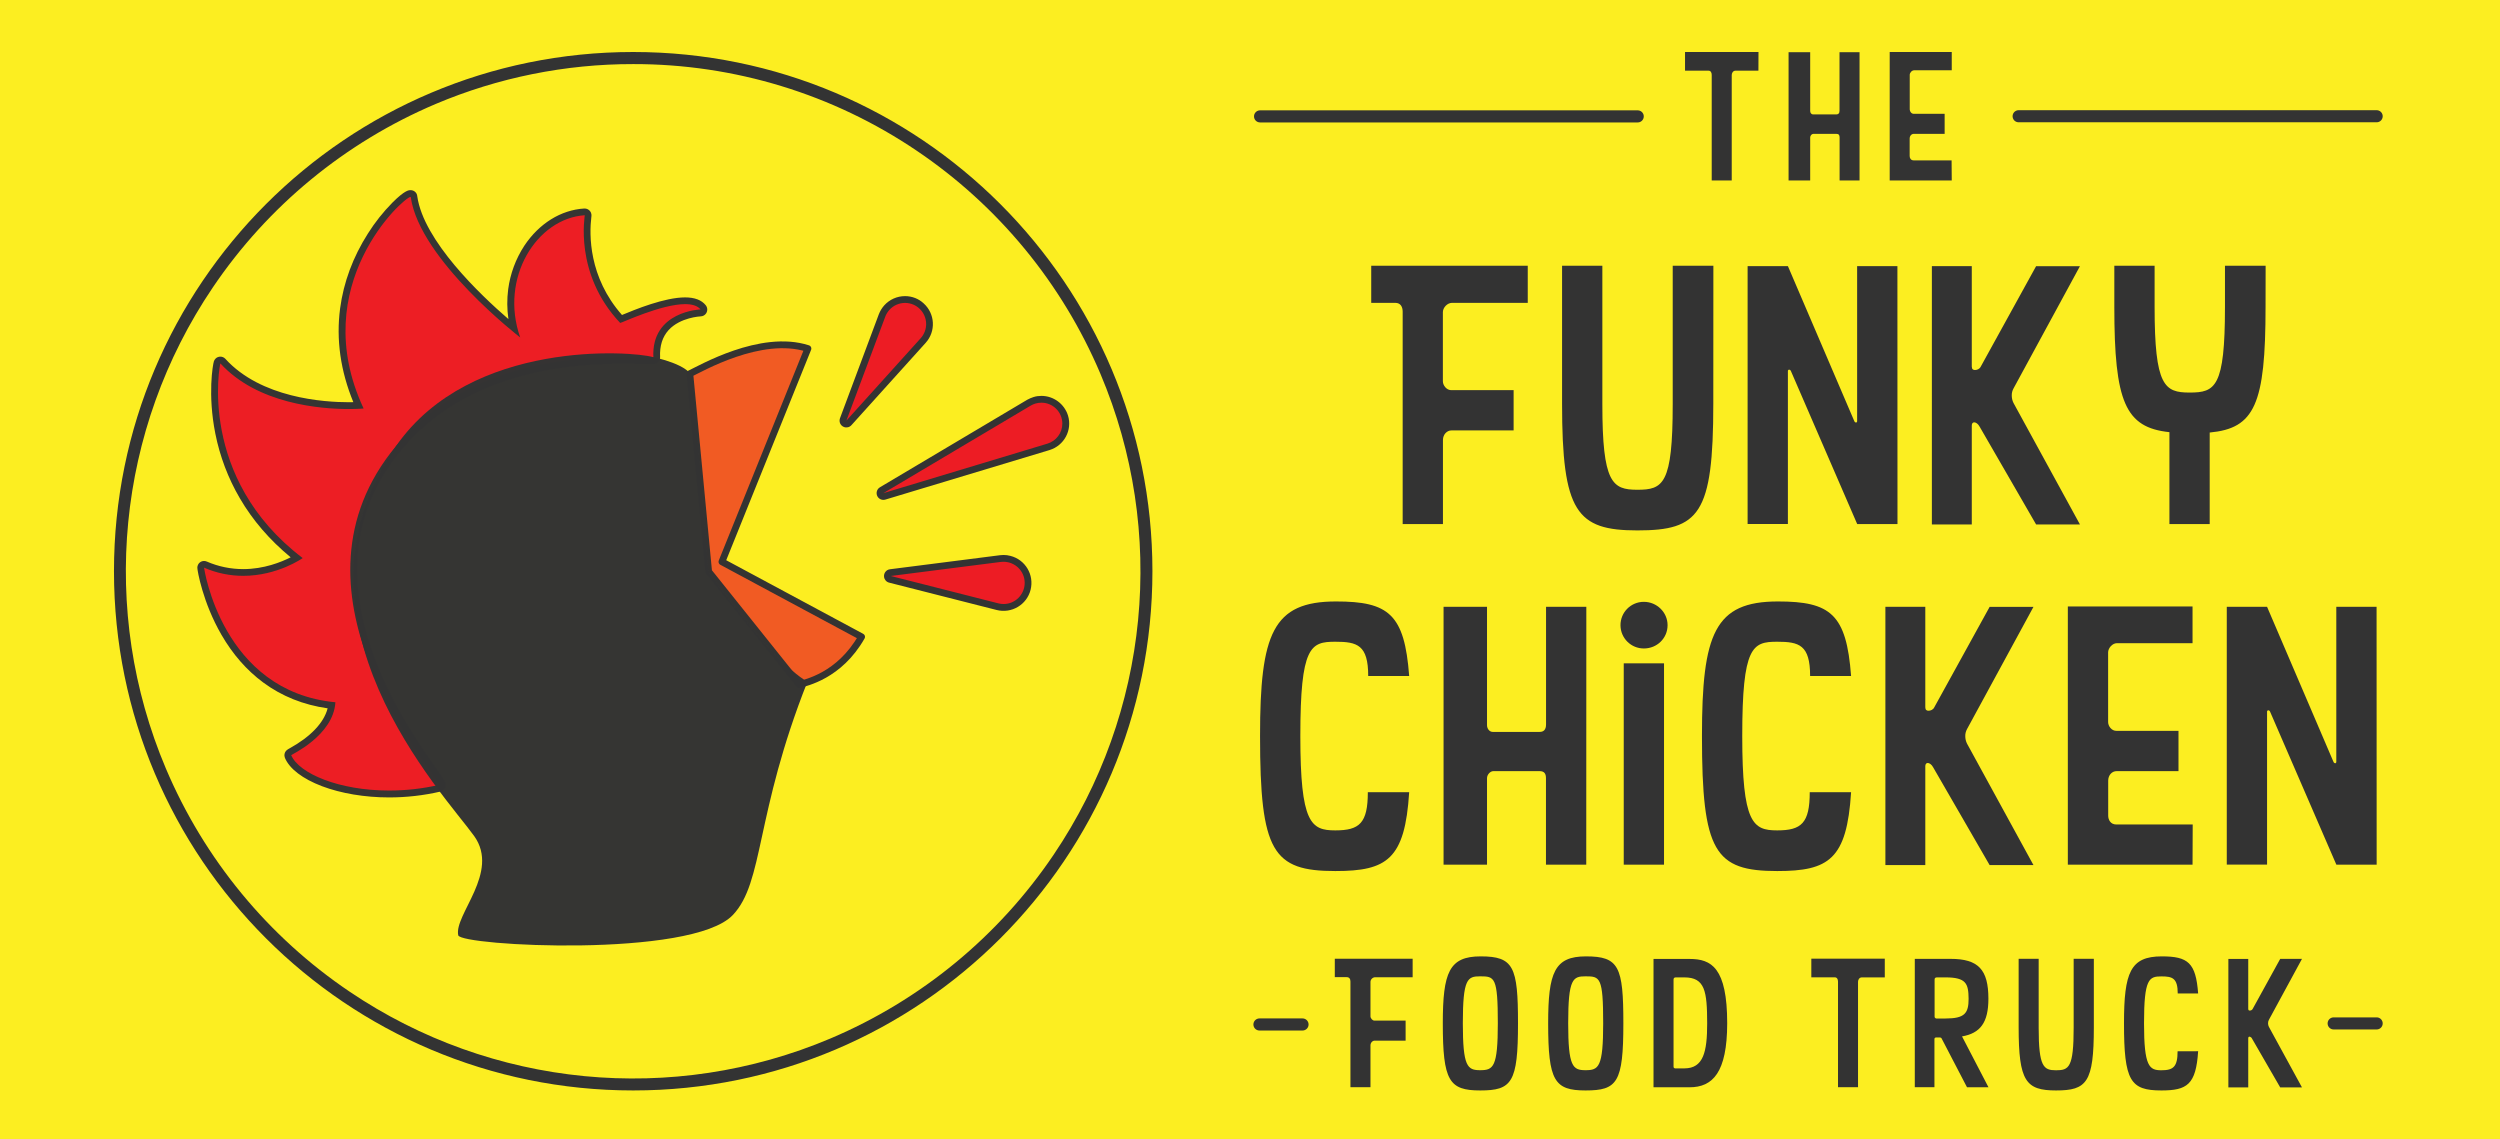 <?xml version="1.0" encoding="utf-8"?>
<!-- Generator: Adobe Illustrator 25.1.0, SVG Export Plug-In . SVG Version: 6.00 Build 0)  -->
<svg version="1.1" id="Layer_1" xmlns="http://www.w3.org/2000/svg" xmlns:xlink="http://www.w3.org/1999/xlink" x="0px" y="0px"
	 viewBox="0 0 3307.8 1507.6" style="enable-background:new 0 0 3307.8 1507.6;" xml:space="preserve">
<style type="text/css">
	.st0{fill:#FCEE21;}
	.st1{fill:#333333;}
	.st2{opacity:0.99;}
	.st3{fill:#ED1C24;}
	.st4{opacity:0.99;fill:#F15A24;stroke:#333333;stroke-width:9;stroke-linejoin:round;enable-background:new    ;}
	.st5{fill:none;stroke:#333333;stroke-width:9;stroke-linecap:round;stroke-linejoin:round;}
	.st6{fill:none;stroke:#333333;stroke-width:16;stroke-linecap:round;stroke-miterlimit:10;}
</style>
<g id="Layer_2_1_">
	<g id="Layer_1-2">
		<rect class="st0" width="3307.8" height="1507.6"/>
		<g id="Head_in_Circle">
			<path class="st0" d="M837.8,1434.8c-375.1-0.2-679-304.5-678.7-679.6c0.2-272.6,163.4-518.7,414.4-625
				c345.7-145.6,743.9,16.6,889.5,362.2c145.4,345.2-16.1,742.9-361,889C1018.5,1416.8,928.6,1435,837.8,1434.8z"/>
			<path class="st1" d="M837.8,84.8c133.7-0.2,264.4,39.7,375.1,114.6c107.9,72.8,192.3,175.4,243.1,295.2
				c88.4,208.9,65.1,448.3-61.9,636.3c-72.8,107.9-175.4,192.3-295.2,243.1c-208.9,88.4-448.3,65.1-636.3-61.9
				c-107.9-72.8-192.3-175.4-243.1-295.2c-88.4-208.9-65.1-448.3,61.9-636.3c72.8-107.9,175.4-192.3,295.2-243.1
				C659.2,102.6,748.1,84.7,837.8,84.8 M837.8,68.8c-379.4,0-687,307.6-687,687s307.6,687,687,687s687-307.6,687-687
				S1217.2,68.8,837.8,68.8z"/>
			<g id="Head">
				<g class="st2">
					<path class="st3" d="M514.8,1050.5c-31.5,0-62.5-5.2-87.3-14.6c-24.2-9.2-40.7-21.6-46.3-34.9c-1.6-3.8,1.8-5.7,3.9-6.8
						c31.5-17.3,50.4-38.8,53.8-60.9c-33.2-3.8-62.8-15.3-88.1-34.1c-21.1-15.7-39.3-36.5-53.9-61.7c-24.4-42.1-31.3-84-31.2-86.5
						c0.1-2.5,2.2-4.4,4.7-4.3c0.5,0,1.1,0.1,1.6,0.4c15.8,6.9,32.8,10.4,50,10.4c33.3,0,60-13.1,70.9-19.4
						c-29.6-23.4-53.7-50.7-71.5-81.3c-15.2-26.1-26-54.5-31.8-84.1c-10-50-3.4-89.4-2.1-93.3c0.6-1.9,2.3-3.1,4.3-3.1
						c1.3,0,2.5,0.5,3.3,1.5c48.4,53.2,132.7,58.9,166.8,58.9c5.1,0,9.4-0.1,12.6-0.3c-18.7-42.5-25.3-85.4-19.8-127.7
						c4.5-34,16.6-66.7,36.1-97.3c9.1-14.5,19.8-27.9,31.8-40.1c6.9-6.9,16.1-15.2,20.7-15.2c2.4,0,4.5,1.8,4.9,4.2
						c9.4,66.1,99.9,146.9,132,173.6c-8.8-36.8-2.5-75.6,17.8-106.3c18.7-28.2,46.3-45.5,75.8-47.3c0.1,0,0.2,0,0.3,0
						c1.3,0,2.5,0.6,3.4,1.5c1.4,1.6,1.2,3.1,1,5c-2.8,23.4-4.1,83,43.8,135.3c1-0.4,2.3-1,3.6-1.5c16.4-6.8,54.8-22.7,81.1-22.7
						c11.1,0,19.1,2.9,23.8,8.7c1.6,1.9,1.2,4.8-0.7,6.3c-0.8,0.6-1.7,1-2.7,1c-0.3,0-28.8,1.3-45.7,19.7c-9,9.8-13.2,23-12.4,39
						c0.1,2.5-1.8,4.6-4.3,4.7c0,0-0.1,0-0.1,0c-0.9,0-1.8,0-2.8,0c-3.3,0-7.5-0.1-12.3-0.2c-6.9-0.2-15.5-0.3-25.2-0.3
						c-132.7,0-232.6,39.1-296.7,116.2c-136.7,164.3-0.5,359.3,44.3,423.4c6.5,9.3,11.2,16.1,13.2,20c1.1,2.2,0.2,4.9-2,6
						c-0.3,0.2-0.7,0.3-1,0.4C560,1047.9,537.4,1050.5,514.8,1050.5z"/>
					<path class="st1" d="M543.1,260.6c0.2,0,0.4,0.1,0.4,0.3c11.7,82.9,144.8,185.6,144.8,185.6c-27.8-78.9,22.2-157.7,85.4-161.7
						l0,0c0.5,0-14.8,77.3,46.9,142.5c0,0,0,0,0,0c1.9,0,54.3-24.9,86-24.9c8.9,0,16.2,2,20.3,7c0,0-65.4,2.3-62.4,63.4
						c-0.8,0-1.8,0-2.7,0c-8,0-21-0.5-37.5-0.5c-71.7,0-210.6,10.1-300.2,117.8c-158.4,190.3,41.9,418.6,56.9,448.4
						c-21.7,5-43.9,7.5-66.2,7.5c-66.1,0-119.2-22.5-129.5-46.8c-0.2-0.6,55.8-25.9,58.5-70C293.5,915,269.9,751.2,270,751.1l0,0
						c16.3,7.1,34,10.8,51.8,10.8c45.6,0,78.7-23.5,78.7-23.5C260.7,632.2,291,480.8,291.6,480.8l0,0c49,53.8,132.5,60.4,170.1,60.4
						c12.1,0,19.4-0.7,19.4-0.7C404.7,376.9,534.6,260.6,543.1,260.6 M543.1,251.6c-2.2,0-7.4,0-23.9,16.5
						c-12.2,12.4-23.1,26.1-32.4,40.9c-19.8,31.1-32.2,64.5-36.8,99.1c-5.4,41.1,0.5,82.7,17.5,124c-1.8,0-3.8,0.1-5.9,0.1
						c-33.4,0-116.3-5.6-163.4-57.4c-0.1-0.1-0.2-0.2-0.3-0.3c-3.5-3.5-9.2-3.5-12.7,0c-1,1-1.7,2.2-2.2,3.6
						c-1.4,4.2-8.4,43.8,1.9,95.6c6,30.1,16.9,59,32.4,85.5c17,29.2,39.6,55.4,67.3,78.2c-12.7,6.4-35.5,15.6-62.8,15.6
						c-16.6,0-33-3.4-48.2-10c-4.6-2-9.9,0.1-11.8,4.7c-0.5,1.1-0.7,2.4-0.7,3.6c0,3.4,7.1,45.8,31.9,88.6
						c14.9,25.8,33.5,47,55.1,63c24.7,18.3,53.4,29.8,85.4,34.3c-4.9,19.1-22.6,37.7-50.6,53.1c-0.7,0.4-1.3,0.7-1.6,0.9
						c-5.8,3.4-5.4,8.9-4.3,11.6c6.1,14.5,23.5,27.7,48.9,37.4c25.3,9.6,56.8,14.9,88.9,14.9c23,0,45.9-2.6,68.2-7.8
						c4.8-1.1,7.9-6,6.7-10.8c-0.2-0.7-0.4-1.4-0.7-2c-2.1-4.2-6.7-10.7-13.6-20.6c-44.3-63.4-179-256.3-44.5-418
						c63.3-76,161.9-114.5,293.3-114.5c9.7,0,18.2,0.2,25.1,0.3c4.9,0.1,9.1,0.2,12.4,0.2c1.1,0,2.1,0,2.9,0c5-0.1,8.9-4.2,8.8-9.2
						c0-0.1,0-0.2,0-0.2c-0.7-14.8,3.1-26.8,11.2-35.7c15.5-17,42.3-18.2,42.6-18.2c5-0.2,8.8-4.4,8.6-9.4c-0.1-1.9-0.8-3.8-2-5.3
						c-5.5-6.9-14.7-10.4-27.3-10.4c-27.2,0-66.2,16.1-82.9,23l-0.6,0.3c-44.5-50.4-43.3-106.9-40.6-129.4c0.3-2.2,0.7-5.4-2.1-8.5
						c-1.7-1.9-4.2-3-6.7-3c-0.2,0-0.4,0-0.6,0c-30.9,1.9-59.8,19.9-79.3,49.3c-11.3,17.3-18.6,37-21.3,57.5
						c-1.7,13.1-1.6,26.4,0.3,39.5c-37.3-32.2-112.3-103.6-120.6-162.5C551.8,255,547.8,251.5,543.1,251.6L543.1,251.6z"/>
				</g>
				<path id="Beak" class="st4" d="M912.7,494.5c13.1-6,94-53.5,156.3-33.3L955.2,743.3l184.8,99.3c-29.6,52-74.2,60.6-82.7,63.3
					L937.6,756.3L912.7,494.5z"/>
				<g id="Head-2" class="st2">
					<path class="st1" d="M606.3,1237.5c-5.8-27.1,55.5-83.2,21.1-131.3c-39.7-55.5-263-288.7-102.6-517.1
						C623.5,448.7,836.7,464.4,864,472.5c0,0,51.3,10,52.8,29.7c6.8,86.2,20.7,254.1,20.7,254.1s81.4,116.9,130.8,145.8
						c-69.6,175.8-57.3,265.1-98.7,308.6C915.3,1268,609.3,1251.6,606.3,1237.5z"/>
				</g>
				<g id="Noise">
					<line class="st5" x1="1374.8" y1="561.8" x2="1168.8" y2="652.4"/>
					<path class="st3" d="M1168.8,656.9c-2.5,0-4.5-2-4.5-4.5c0-1.6,0.8-3.1,2.2-3.9l194.9-115.8c2.2-1.3,4.6-2.4,7.1-3.1
						c17-5.1,34.9,4.7,40,21.7c5,16.9-4.5,34.7-21.4,39.9l-217.1,65.5C1169.7,656.9,1169.2,656.9,1168.8,656.9z"/>
					<path class="st1" d="M1377.9,532.8c15.3,0,27.7,12.4,27.7,27.7c0,12.2-8,22.9-19.7,26.5l-217.1,65.5l194.9-115.8
						c1.9-1.1,4-2,6.1-2.7C1372.5,533.2,1375.2,532.8,1377.9,532.8 M1377.9,523.8c-3.6,0-7.2,0.5-10.6,1.6c-2.8,0.9-5.5,2.1-8.1,3.5
						l0,0l-194.9,115.8c-4.3,2.5-5.7,8.1-3.2,12.3c2.1,3.6,6.4,5.2,10.4,4l217.1-65.5c19.4-5.9,30.4-26.3,24.5-45.7
						C1408.3,534.4,1394,523.8,1377.9,523.8L1377.9,523.8z"/>
					<line class="st5" x1="1322.6" y1="771" x2="1178.7" y2="762.2"/>
					<path class="st3" d="M1327.9,803.7c-2.7,0-5.4-0.3-8-1l-142.3-36.2c-2.4-0.6-3.9-3.1-3.3-5.5c0.5-1.8,2-3.1,3.8-3.4l145.6-18.6
						c1.4-0.2,2.7-0.3,4.1-0.3c17.9,0.2,32.3,14.9,32.1,32.8C1359.8,789.3,1345.5,803.5,1327.9,803.7L1327.9,803.7z"/>
					<path class="st1" d="M1327.8,743.3c15.4,0,28,12.5,28,27.9c0,15.4-12.5,28-27.9,28c-2.3,0-4.7-0.3-7-0.9l-142.3-36.2
						l145.6-18.6C1325.5,743.4,1326.6,743.3,1327.8,743.3 M1327.8,734.3c-1.5,0-3.1,0.1-4.6,0.3l-145.7,18.6
						c-4.9,0.6-8.4,5.1-7.8,10.1c0.5,3.7,3.1,6.7,6.7,7.6l142.3,36.2c19.8,5,39.9-6.9,44.9-26.7s-6.9-39.9-26.7-44.9
						C1334,734.7,1330.9,734.3,1327.8,734.3L1327.8,734.3z"/>
					<line class="st5" x1="1194.8" y1="433.2" x2="1120" y2="556.5"/>
					<path class="st3" d="M1120,561c-2.5,0-4.5-2-4.5-4.5c0-0.5,0.1-1.1,0.3-1.6l51.4-137.5c1.4-3.8,3.6-7.3,6.3-10.4
						c11.9-13.4,32.5-14.5,45.8-2.6c13.4,11.9,14.5,32.5,2.6,45.8c-0.1,0.1-0.1,0.1-0.2,0.2l-98.3,109
						C1122.4,560.4,1121.2,561,1120,561z"/>
					<path class="st1" d="M1197.5,400.8c15.4,0,27.9,12.5,27.9,28c0,6.9-2.6,13.6-7.2,18.7l-98.3,109l51.4-137.5
						c1.2-3.3,3.1-6.3,5.4-8.9C1182.1,404.1,1189.6,400.8,1197.5,400.8 M1197.5,391.8c-10.5,0-20.4,4.4-27.5,12.2
						c-3.1,3.5-5.5,7.4-7.2,11.8l-51.4,137.6c-1.7,4.7,0.6,9.8,5.3,11.6c3.5,1.3,7.4,0.3,9.8-2.4l98.3-109
						c13.7-15.2,12.5-38.5-2.7-52.2C1215.5,395.2,1206.7,391.8,1197.5,391.8L1197.5,391.8z"/>
				</g>
			</g>
		</g>
		<g id="Text">
			<path class="st1" d="M2021.4,400.7h-100.1c-6.5,0-12.2,6.5-12.2,12.2v91.6c0,5.6,5.1,11.7,10.8,11.7h82.8v53.3h-82.3
				c-6.1,0-11.2,5.6-11.2,12.6v111.3h-53.3v-281c0-6.5-2.8-11.7-9.8-11.7h-31.8v-49.1h207.1L2021.4,400.7z"/>
			<path class="st1" d="M2266.9,534c0,146.8-18.7,167.8-100.5,167.8c-80.4,0-99.6-24.3-99.6-167.8V351.6h53.3v183.3
				c0,104.3,13.1,113.1,46.3,113.1c34.1,0,46.8-7,46.8-113.1V351.6h53.8L2266.9,534z"/>
			<path class="st1" d="M2510.6,693.4h-53.3l-87.9-202.9c-0.4-0.7-1.1-1.3-1.9-1.4c-0.9-0.1-1.8,0.6-1.9,1.5c0,0.1,0,0.2,0,0.3
				v202.4h-53.3V352.1h53.3l87.9,205.2c0.4,1,1.3,1.7,2.3,1.9c0.8-0.3,1.4-1,1.4-1.9V352.1h53.3L2510.6,693.4z"/>
			<path class="st1" d="M2752,693.9h-58l-74.8-129.5c-1.9-3.7-5.1-5.6-7-5.6s-3.3,1.4-3.3,4.2v130.9h-52.8V352.1h52.8v132.8
				c0,3.7,1.9,4.7,4.2,4.7c2.8,0,6.1-1.4,7.5-4.2l73.4-133.2h58l-87.9,161.8c-1.6,2.9-2.4,6.1-2.3,9.4c0,3.4,0.8,6.8,2.3,9.8
				L2752,693.9z"/>
			<path class="st1" d="M2997.6,405.9c0,129.5-14.5,160.8-73.9,166.4v121.1h-53.3V571.8c-58.4-6.1-72.9-39.7-72.9-166v-54.2h53.3
				v54.7c0,104.7,13.1,113.1,46.3,113.1c34.1,0,46.8-7,46.8-113.1v-54.7h53.8L2997.6,405.9z"/>
			<path class="st1" d="M2326.6,93.5h-30.2c-3.7,0-5.1,3.5-5.1,5.8v139.5h-26.5V99.1c0-3.3-1.4-5.6-4.4-5.6h-30.9V68.8h97.2
				L2326.6,93.5z"/>
			<path class="st1" d="M2460.5,238.8h-26.5v-57c0-2.8-0.9-4.7-4.2-4.7h-30.5c-2.1,0-4.2,2.3-4.2,4.7v57h-28.6V69.1h28.6V147
				c0,2.3,1.6,4.4,3.7,4.4h30.9c2.6,0,4.2-1.4,4.2-4.9V69.1h26.5V238.8z"/>
			<path class="st1" d="M2582.4,238.8h-82.1v-170h82.1V93h-49.8c-3,0-5.8,3.3-5.8,6v45.8c0,2.8,2.3,5.8,5.3,5.8h40.9v26.5h-40.7
				c-3.3,0-5.6,2.8-5.6,6.3v23c0,2.6,1.4,5.8,5.3,5.8h50.2L2582.4,238.8z"/>
			<path class="st1" d="M1864.5,1048.3c-5.6,88.8-29.4,104.2-97.7,104.2c-82.7,0-99.6-25.2-99.6-178.6
				c0-135.6,16.8-178.1,100.5-178.1c69.7,0,90.7,16.8,96.8,98.6h-54.2c0-41.1-14.5-45.3-43.5-45.3c-32.7,0-46.3,5.6-46.3,124.8
				c0,115.5,14,124.8,46.3,124.8c31.8,0,43-9.4,43-50.5H1864.5z"/>
			<path class="st1" d="M2098.8,1144.1h-53.3v-114.5c0-5.6-1.9-9.3-8.4-9.3h-61.2c-4.2,0-8.4,4.7-8.4,9.3v114.5h-57.5V802.9h57.5
				v156.6c0,4.7,3.3,8.9,7.5,8.9h62.2c5.1,0,8.4-2.8,8.4-9.8V802.9h53.3L2098.8,1144.1z"/>
			<path class="st1" d="M2175.1,858c-17,0.1-30.9-13.6-31-30.7c-0.1-17,13.6-30.9,30.7-31c0.1,0,0.2,0,0.3,0
				c16.8,0,31.3,13.6,31.3,30.9S2192.4,858,2175.1,858z M2201.7,1144.1h-53.3V877.7h53.3V1144.1z"/>
			<path class="st1" d="M2449.2,1048.3c-5.6,88.8-29.5,104.2-97.7,104.2c-82.7,0-99.6-25.2-99.6-178.6
				c0-135.6,16.8-178.1,100.5-178.1c69.7,0,90.7,16.8,96.8,98.6h-54.2c0-41.1-14.5-45.3-43.5-45.3c-32.7,0-46.3,5.6-46.3,124.8
				c0,115.5,14,124.8,46.3,124.8c31.8,0,43-9.4,43-50.5H2449.2z"/>
			<path class="st1" d="M2690.5,1144.6h-58l-74.8-129.5c-1.9-3.7-5.1-5.6-7-5.6s-3.3,1.4-3.3,4.2v130.9h-52.8V802.9h52.8v132.8
				c0,3.7,1.9,4.7,4.2,4.7c2.8,0,6.1-1.4,7.5-4.2l73.4-133.2h58l-87.9,161.7c-1.6,2.9-2.4,6.1-2.3,9.4c0,3.4,0.8,6.8,2.3,9.8
				L2690.5,1144.6z"/>
			<path class="st1" d="M2901,1144.1h-165V802.4h165V851h-100c-6.1,0-11.7,6.5-11.7,12.2v92.1c0,5.6,4.7,11.7,10.8,11.7h82.3v53.3
				h-81.8c-6.5,0-11.2,5.6-11.2,12.6v46.3c0,5.1,2.8,11.7,10.8,11.7h101L2901,1144.1z"/>
			<path class="st1" d="M3144.6,1144.1h-53.3l-87.9-202.9c-0.4-0.7-1.1-1.3-1.9-1.4c-0.9-0.1-1.8,0.6-1.9,1.5c0,0.1,0,0.2,0,0.3
				v202.4h-53.3V802.9h53.3l87.9,205.2c0.4,1,1.3,1.7,2.3,1.9c0.8-0.3,1.4-1,1.4-1.9V802.9h53.3L3144.6,1144.1z"/>
			<path class="st1" d="M1869.1,1293h-49.8c-3.2,0.2-5.8,2.8-6,6v45.6c0,2.8,2.6,5.8,5.3,5.8h41.2v26.5h-40.9c-3,0-5.6,2.8-5.6,6.3
				v55.3h-26.5v-139.8c0-3.3-1.4-5.8-4.9-5.8h-15.8v-24.4h103V1293z"/>
			<path class="st1" d="M1958.5,1442.8c-41.2,0-49.5-12.6-49.5-88.8c0-67.4,8.4-88.6,50-88.6c43.7,0,49.5,13.5,49.5,88.6
				C2008.5,1432.5,2000.4,1442.8,1958.5,1442.8z M1958.5,1291.8c-16.7,0-23,2.8-23,62.1c0,57.4,6,62.1,23,62.1
				c17.4,0,23.3-4,23.3-62.1C1981.8,1292.8,1977.6,1291.8,1958.5,1291.8z"/>
			<path class="st1" d="M2097.9,1442.8c-41.2,0-49.5-12.6-49.5-88.8c0-67.4,8.4-88.6,50-88.6c43.7,0,49.5,13.5,49.5,88.6
				C2147.9,1432.5,2139.8,1442.8,2097.9,1442.8z M2097.9,1291.8c-16.7,0-23,2.8-23,62.1c0,57.4,6,62.1,23,62.1
				c17.4,0,23.3-4,23.3-62.1C2121.2,1292.8,2117,1291.8,2097.9,1291.8z"/>
			<path class="st1" d="M2235.5,1438.6h-47.7v-169.8h47.7c28.8,0,49.8,11.4,49.8,85.3C2285.2,1419.1,2266.1,1438.6,2235.5,1438.6z
				 M2228.5,1293.2h-11.2c-1.9,0-3,0.9-3,2.8v115.1c-0.2,1.2,0.7,2.4,2,2.5c0.1,0,0.2,0,0.4,0h11.9c25.3,0,30.2-21.9,30.2-59.5
				C2258.7,1311.6,2256.1,1293.2,2228.5,1293.2L2228.5,1293.2z"/>
			<path class="st1" d="M2493.7,1293.2h-30.2c-3.7,0-5.1,3.5-5.1,5.8v139.5h-26.5v-139.8c0-3.3-1.4-5.6-4.4-5.6h-30.9v-24.7h97.2
				V1293.2z"/>
			<path class="st1" d="M2631,1438.6h-28.4l-33.3-64c-0.3-1.1-1.4-1.9-2.6-1.9h-5.1c-1.2,0-2.1,0.9-2.1,2.1c0,0,0,0,0,0v63.7h-26
				v-169.8h47.4c36.7,0,50,14.2,50,52.8c0,31.4-10.7,45.6-34.9,49.8L2631,1438.6z M2574.1,1293.2h-10.9c-2.3,0-3.5,0.7-3.5,2.8v48.8
				c-0.2,1.4,0.8,2.6,2.2,2.8c0.1,0,0.2,0,0.4,0h11.9c25.4,0,30.5-7,30.5-26C2604.5,1301.6,2601.7,1293.2,2574.1,1293.2z"/>
			<path class="st1" d="M2770.4,1359.3c0,73-9.3,83.5-50,83.5c-40,0-49.5-12.1-49.5-83.5v-90.7h26.5v91.2c0,51.9,6.5,56.3,23,56.3
				c17,0,23.3-3.5,23.3-56.3v-91.2h26.7L2770.4,1359.3z"/>
			<path class="st1" d="M2908.4,1390.9c-2.8,44.2-14.6,51.9-48.6,51.9c-41.2,0-49.5-12.6-49.5-88.8c0-67.4,8.4-88.6,50-88.6
				c34.7,0,45.1,8.4,48.1,49.1h-27c0-20.5-7.2-22.6-21.6-22.6c-16.3,0-23,2.8-23,62.1c0,57.4,7,62.1,23,62.1
				c15.8,0,21.4-4.6,21.4-25.1L2908.4,1390.9z"/>
			<path class="st1" d="M3045.8,1438.8h-28.8l-37.2-64.4c-0.6-1.5-1.9-2.5-3.5-2.8c-0.9,0-1.6,0.7-1.6,2.1v65.1h-26.3v-170h26.3v66
				c0,1.9,0.9,2.3,2.1,2.3c1.5,0,3-0.8,3.7-2.1l36.5-66.3h28.8l-43.7,80.5c-0.8,1.4-1.2,3-1.2,4.7c0,1.7,0.4,3.4,1.2,4.9
				L3045.8,1438.8z"/>
			<g id="Lines">
				<line class="st6" x1="2166.9" y1="154" x2="1667.2" y2="154"/>
				<line class="st6" x1="2670.9" y1="153.8" x2="3144.6" y2="153.8"/>
				<line class="st6" x1="3144.6" y1="1354.1" x2="3087.7" y2="1354.1"/>
				<line class="st6" x1="1723.4" y1="1355.5" x2="1666.4" y2="1355.5"/>
			</g>
		</g>
	</g>
</g>
</svg>
